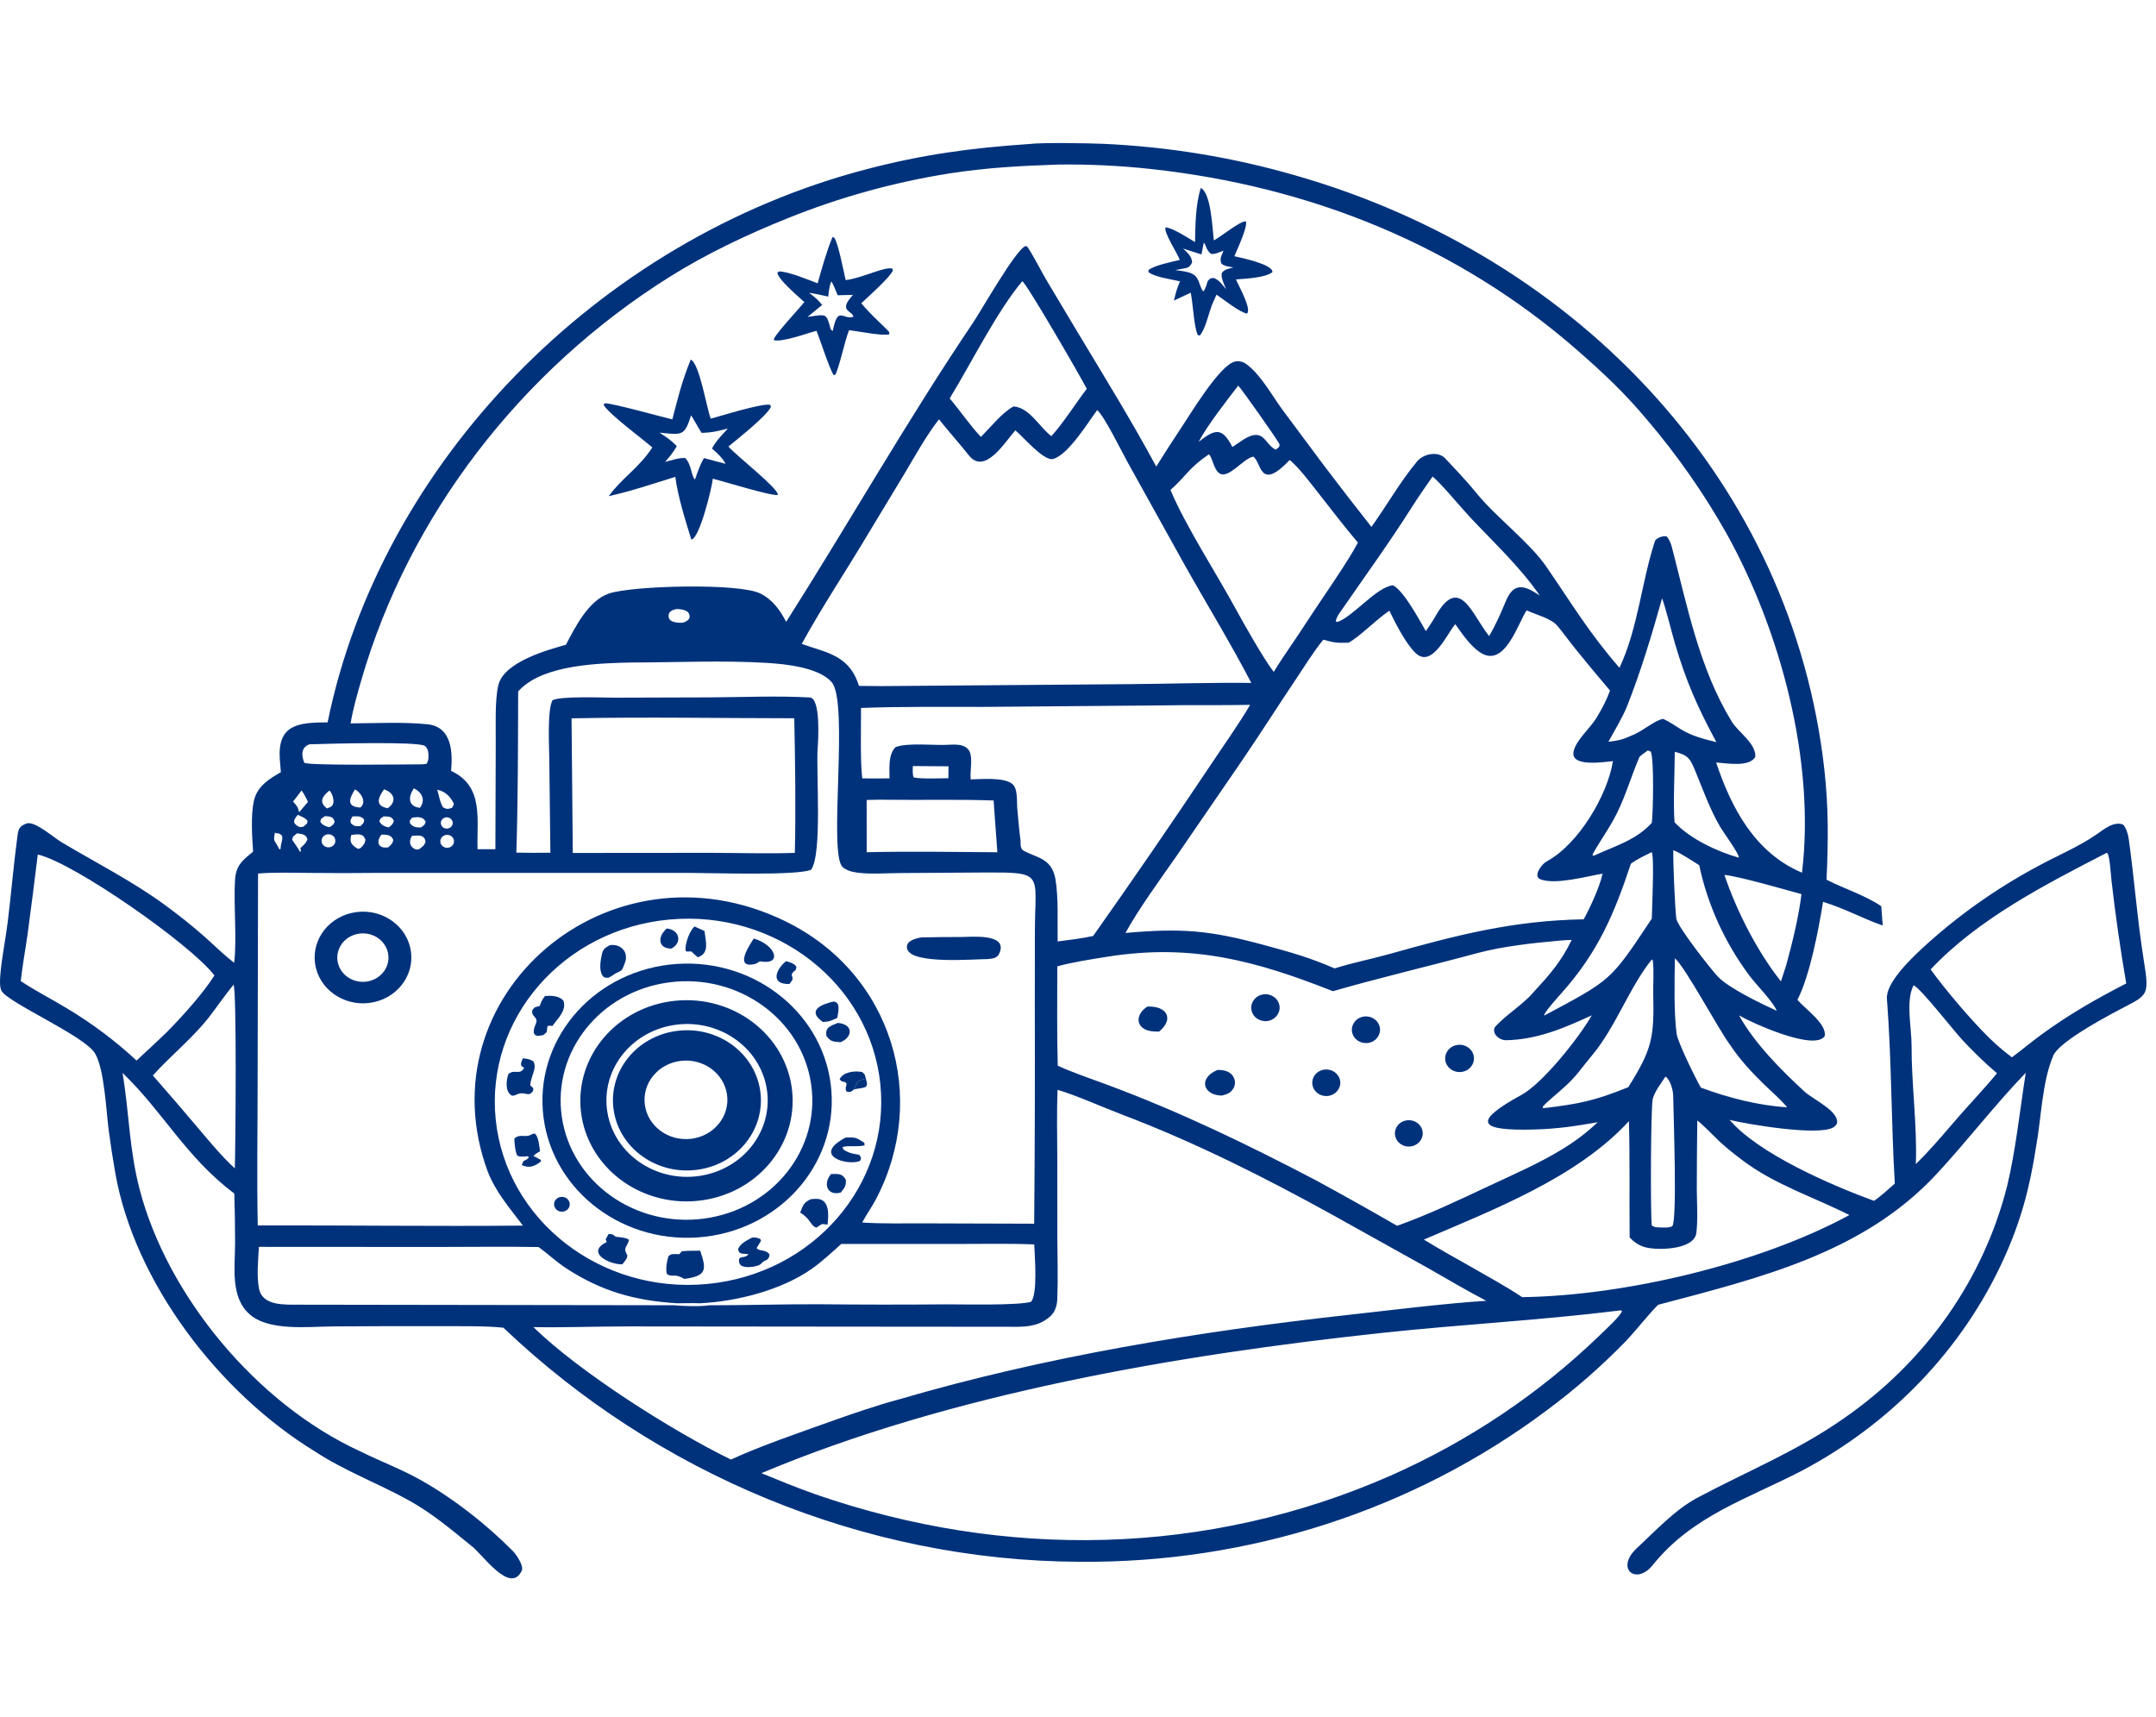 <?xml version="1.0" encoding="UTF-8"?> <svg xmlns="http://www.w3.org/2000/svg" width="211" height="168" viewBox="0 0 211 168" fill="none"><path d="M32.062 70.696C37.241 45.302 58.498 23.443 84.765 16.571C90.302 15.122 94.989 14.483 100.704 14.095C102.059 13.934 106.525 14.014 107.962 14.075C114.325 14.36 120.627 15.394 126.721 17.152C154.778 25.173 175.429 47.469 178.542 75.302C178.961 79.046 178.931 82.343 178.756 86.091C180.424 86.963 182.541 87.61 184.111 88.692C184.155 89.322 184.203 89.951 184.256 90.581C182.251 89.88 180.701 88.978 178.417 88.258C177.974 90.958 177.163 95.369 175.91 97.858C176.711 98.78 178.819 100.24 178.575 101.407C177.563 102.905 171.37 100.069 170.196 99.376C171.686 102.067 174.278 104.702 176.59 106.821C177.483 107.64 180.03 108.751 179.777 109.965C179.669 110.13 179.574 110.248 179.398 110.348C177.912 111.196 170.969 110.025 169.269 109.601C172.088 112.902 179.171 115.981 183.397 117.523C184.036 117.108 184.849 116.352 185.437 115.837C185.083 109.816 185.13 103.763 184.666 97.744C184.548 96.225 186.959 93.892 188.028 92.896C191.408 89.763 195.201 87.056 199.312 84.844C201.265 83.77 203.361 82.915 205.186 81.66C205.887 81.178 206.862 80.341 207.773 80.701C208.079 80.985 208.279 81.689 208.33 82.094C208.875 85.964 209.185 90.15 209.806 93.995C210.425 97.814 210.174 97.306 206.703 99.199C205.411 99.903 201.479 102.061 200.948 103.309C199.843 105.9 199.778 109.407 199.272 112.175C198.645 116.254 197.792 119.476 196.071 123.27C192.069 132.019 185.142 139.279 176.358 143.93C171.025 146.704 165.647 148.318 161.74 153.18C160.119 155.196 158.036 153.514 160.204 151.505C161.986 149.854 163.923 147.753 166.113 146.585C171.007 143.974 175.893 142.017 180.444 138.817C188.464 133.271 194.134 125.197 196.436 116.045C197.252 112.71 197.704 108.48 198.254 104.991C195.172 108.19 192.521 111.677 189.515 114.914C182.336 122.643 172.253 125.058 162.28 127.697C161.512 128.426 160.035 130.292 159.132 131.238C156.732 133.713 154.122 135.996 151.328 138.065C138.336 147.776 122.235 152.991 105.689 152.849C84.448 152.773 64.166 144.146 49.267 129.941C47.465 129.75 44.973 129.8 43.121 129.793C39.631 129.781 36.141 129.789 32.651 129.815C30.154 129.829 26.34 130.303 24.438 128.636C22.521 126.954 23.001 124.013 23.006 121.699C23.007 120.071 22.982 118.442 22.931 116.814C18.17 113.224 15.97 108.819 11.991 105.003C12.653 108.954 12.633 112.45 13.668 116.409C16.38 126.783 25.078 137.388 35.287 142.057C37.269 143.037 39.345 143.81 41.268 144.903C44.499 146.74 47.592 149.185 50.178 151.782C50.542 152.148 51.279 153.252 51.066 153.71C49.929 156.145 47.164 152.014 46.084 151.253C44.124 149.654 42.229 148.067 40.03 146.847C36.992 145.163 33.773 143.98 30.87 142.083C21.367 136.277 13.175 125.474 11.285 114.822C11.039 113.416 10.822 112.006 10.634 110.592C10.392 108.697 10.217 104.694 9.315 103.118C8.319 101.378 0.748 98.136 0.141 96.959C-0.05 96.59 -0.002 95.839 0.031 95.43C0.169 93.712 0.54 91.977 0.753 90.26C1.096 87.494 1.321 84.711 1.692 81.949C1.728 81.682 1.755 81.334 1.891 81.098C2.043 80.834 2.428 80.609 2.731 80.569C3.555 80.463 5.293 81.991 6.018 82.423C9.405 84.442 12.948 86.234 16.128 88.56C17.484 89.552 18.82 90.609 20.07 91.719C20.976 92.523 21.835 93.386 22.797 94.131L22.918 94.225C23.2 91.827 22.851 88.636 22.997 86.168C23.083 84.71 23.672 84.246 24.769 83.352C24.67 81.93 24.534 79.777 24.845 78.391C25.163 76.972 26.276 76.263 27.488 75.573C27.447 75.145 27.412 74.717 27.381 74.288C27.163 70.901 29.183 70.709 32.062 70.696ZM66.258 127.55C62.146 127.293 58.902 126.393 55.434 124.141C54.458 123.507 53.654 122.733 52.712 122.046C49.425 121.987 46.063 122.04 42.769 122.038L25.338 122.028C25.272 123.264 25.099 124.933 25.357 126.149C25.715 127.827 27.861 127.682 29.331 127.688L65.976 127.743C66.794 127.832 68.595 127.884 69.399 127.746C72.996 127.749 76.546 127.633 80.136 127.645C84.309 127.688 88.483 127.691 92.657 127.654C94.239 127.653 99.614 127.778 100.897 127.409C101.572 126.68 101.265 122.967 101.217 121.791C99.112 121.693 96.537 121.743 94.396 121.742L82.333 121.742C81.447 122.545 80.426 123.485 79.457 124.169C76.524 126.243 72.137 127.378 68.506 127.549C67.813 127.521 66.965 127.546 66.258 127.55ZM103.626 16.103C99.831 16.235 96.697 16.394 92.926 16.971C87.49 17.834 82.18 19.304 77.109 21.35C73.116 22.95 69.119 24.844 65.517 27.107C50.903 36.287 40.022 50.51 35.371 66.528C34.985 67.857 34.534 69.432 34.311 70.797C36.726 70.783 39.462 70.641 41.831 70.883C44.28 71.132 44.304 73.744 44.145 75.445C47.403 76.957 46.634 80.244 46.738 83.112L48.482 83.111L48.516 72.751C48.528 71.187 48.416 68.5 48.773 67.045C49.326 64.791 53.511 63.627 55.384 63.103C56.283 61.397 57.581 58.754 59.619 58.079C61.935 57.312 72.313 57.043 74.405 58.082C75.616 58.683 76.355 59.727 76.939 60.859C83.108 51.15 88.793 41.115 95.239 31.568C96.013 30.421 99.391 24.463 100.343 24.088L100.521 24.116C101.265 25.234 101.845 26.466 102.533 27.616C103.521 29.267 104.505 30.926 105.497 32.574C108.092 36.889 110.774 41.239 113.158 45.662C113.906 44.461 114.671 43.269 115.454 42.087C116.39 40.714 119.387 35.649 120.892 35.378C121.303 35.305 121.657 35.402 121.985 35.643C123.387 36.668 124.473 38.69 125.481 40.064L129.489 45.448C131.042 47.503 132.618 49.543 134.217 51.566C135.743 49.44 137.014 47.165 138.683 45.159C139.264 44.461 140.592 44.119 141.355 44.78C142.388 45.864 143.59 47.139 144.526 48.293C146.402 50.606 149.709 53.088 151.339 55.465C153.809 59.066 155.57 62.006 158.492 65.356C160.316 61.478 160.64 56.992 161.96 52.964C162.057 52.67 162.741 52.405 163.097 52.496C163.36 52.764 163.525 53.177 163.617 53.532C165.12 59.301 166.298 65.415 169.477 70.615C170.129 71.681 171.832 72.719 171.79 74.055C171.239 75.1 169.043 74.704 167.952 74.624C169.423 79.022 171.718 83.454 176.355 85.408C177.663 74.559 174.297 61.801 168.972 52.22C166.759 48.29 164.16 44.567 161.209 41.1C159.009 38.473 156.965 36.549 154.348 34.262C142.703 24.087 128.327 18.243 112.641 16.541C109.649 16.216 106.638 16.07 103.626 16.103ZM100.048 27.523C97.597 30.42 94.959 35.705 92.942 38.991C93.94 40.163 95.001 41.724 95.998 42.757C96.981 41.779 98.034 40.417 99.184 39.78C100.744 39.866 101.726 41.812 102.896 42.684C104.048 41.424 105.29 39.448 106.361 38.052C105.8 36.95 100.455 27.71 100.048 27.523ZM121.181 37.737C120.04 39.231 118.174 41.6 117.305 43.244C118.903 41.987 119.597 41.773 120.607 43.747L121.78 42.962C123.738 41.816 123.731 43.467 124.853 44.01C125.206 43.706 125.203 43.81 125.224 43.48C125.019 43.025 121.491 38.046 121.181 37.737ZM107.377 40.137C106.481 41.337 104.564 44.496 103.07 44.917C102.172 45.171 100.161 42.772 99.368 42.116C98.317 43.313 96.371 46.51 94.83 44.576C93.881 43.384 92.847 42.234 91.894 41.039C90.629 42.666 89.607 44.533 88.554 46.299L84.926 52.307C82.853 55.789 80.397 59.479 78.464 63.017C80.499 63.764 82.64 64.005 83.729 66.263C83.864 66.543 83.975 66.832 84.062 67.128L86.257 67.148L110.641 66.955C114.541 66.922 118.574 66.79 122.459 66.835C120.434 62.922 117.858 58.736 115.7 54.861L110.338 45.208C109.753 44.155 108.086 40.729 107.377 40.137ZM118.3 44.468C116.333 45.8 116.041 46.643 114.547 47.952C116.077 51.561 119.008 56.049 120.936 59.593C121.747 61.085 123.733 64.584 124.657 65.759C125.712 64.031 126.796 62.574 127.847 60.927C129.137 58.931 131.938 54.959 132.894 53.103C131.569 51.545 130.37 49.963 129.111 48.364C128.301 47.337 127.205 45.849 126.222 45.016C123.23 48.167 123.485 45.24 122.653 44.692C121.679 44.857 120.246 46.903 119.351 46.33C118.761 45.952 118.635 44.661 118.3 44.468ZM140.202 46.638C139.53 47.611 138.818 48.613 138.189 49.61C135.938 53.171 133.453 56.575 131.062 60.05C130.91 60.27 130.773 60.542 130.726 60.802L130.862 60.879C132.351 60.427 134.718 57.431 136.322 57.282C137.379 57.798 138.892 60.654 139.544 61.766C139.847 61.32 140.15 60.889 140.418 60.423C142.829 56.053 144.051 60.168 145.734 62.248C146.391 61.148 146.883 59.998 147.374 58.824C148.01 57.307 148.851 57.121 150.229 57.992C150.384 58.088 150.539 58.185 150.693 58.282C148.711 55.425 146.254 53.16 143.864 50.615C142.911 49.6 141.158 47.437 140.202 46.638ZM162.661 58.552C161.698 62.021 160.539 65.844 159.202 69.197C158.846 70.088 157.897 71.73 157.409 72.597C158.625 72.448 158.872 72.345 159.969 71.861C160.824 71.482 162.049 70.444 162.778 70.356C163.439 70.665 163.924 71.02 164.538 71.395C165.598 72.04 166.771 72.337 167.976 72.634C166.116 69.168 165.043 66.768 163.928 62.995C163.603 61.896 163.024 59.522 162.661 58.552ZM66.213 59.603C65.83 59.706 65.745 59.701 65.483 59.992C65.214 60.893 66.128 60.959 66.812 60.949C67.16 60.814 67.247 60.807 67.47 60.515C67.619 59.747 66.838 59.622 66.213 59.603ZM149.404 59.737C148.534 61.03 147.251 65.49 144.812 63.823C143.868 63.178 143.072 61.996 142.425 61.09L142.339 61.194C141.561 62.163 140.11 65.398 138.555 63.926C137.572 62.996 136.579 61.014 135.97 59.77C134.641 60.666 133.065 62.318 131.982 62.898C130.886 62.93 130.607 62.917 129.509 62.606C128.586 63.714 127.593 65.329 126.771 66.556C125.022 69.168 123.347 71.801 121.576 74.403L115.091 83.851C113.517 86.109 111.433 88.953 110.145 91.307C115.645 90.82 118.379 91.038 123.738 92.496C126.338 93.203 128.144 93.704 130.618 94.777C132.355 94.222 134.162 93.877 135.913 93.385C142.574 91.515 148.05 90.092 154.993 89.972C155.627 88.807 156.561 86.795 156.839 85.504C155.243 85.772 152.196 86.626 150.745 86.05C150.009 85.757 150.858 84.578 151.372 84.301C154.509 82.613 157.338 77.771 157.853 74.49C157.007 74.568 153.708 75.112 153.995 73.577C154.205 72.451 155.687 71.221 156.267 70.209C156.827 69.279 157.204 68.57 157.567 67.583C156.432 66.254 155.316 64.91 154.219 63.552C153.617 62.806 153.046 62.013 152.442 61.277C151.818 60.515 150.34 60.166 149.404 59.737ZM61.906 64.837C58.672 64.9 53.361 65.038 50.934 67.436C50.858 67.511 50.783 67.588 50.71 67.665C50.696 72.687 50.697 78.443 50.533 83.445C51.644 83.469 52.754 83.472 53.864 83.455L53.757 74.254C53.746 73.123 53.548 69.439 54.073 68.535C54.847 68.105 58.99 68.279 60.165 68.28L69.473 68.251C72.695 68.237 76.064 68.079 79.251 68.26C80.324 68.321 80.084 72.422 80.026 73.118C79.842 75.363 80.505 83.62 79.373 85.125C77.919 85.718 69.743 85.433 67.5 85.43L36.984 85.428C34.765 85.456 32.546 85.457 30.327 85.431C28.76 85.418 26.783 85.359 25.254 85.493L25.213 105.87C25.214 110.565 25.129 115.231 25.225 119.933C33.838 119.907 42.59 120.031 51.175 119.947C49.873 118.22 48.528 116.683 47.737 114.673C41.401 97.516 59.539 81.776 76.798 90.133C87.385 95.259 90.921 107.503 85.724 117.37C85.316 118.145 84.774 118.894 84.381 119.646C86.266 119.775 88.618 119.724 90.547 119.729L101.211 119.762C101.274 112.65 101.294 105.538 101.272 98.425L101.28 91.172C101.293 85.377 102.312 85.362 96.078 85.392L88.031 85.445C86.705 85.455 85.261 85.572 83.946 85.41C83.442 85.347 82.818 85.2 82.45 84.841C81.044 83.465 83.11 68.719 81.386 66.754C80.134 65.328 76.923 64.992 75.098 64.88C70.736 64.614 66.279 64.83 61.906 64.837ZM113.551 69.039L96.263 69.183C92.277 69.191 88.244 69.134 84.266 69.287C84.271 71.103 84.18 74.527 84.385 76.18C85.263 76.182 86.183 76.199 87.056 76.178C87.058 75.165 86.91 73.861 87.637 73.124C88.844 72.646 91.547 72.988 92.931 72.885C95.762 72.675 94.896 74.524 94.992 76.277C96.049 76.262 98.21 76.048 99.053 76.709C99.672 77.193 99.473 78.562 99.57 79.257C99.67 80.24 99.732 81.269 99.879 82.263C99.885 82.649 99.835 82.9 100.082 83.194C101.306 83.957 102.929 83.879 103.297 86.064C103.6 87.863 103.48 90.288 103.506 92.14C104.671 91.987 105.835 91.855 106.98 91.604C110.84 86.142 114.626 80.634 118.337 75.08C119.444 73.409 121.393 70.645 122.344 68.984C119.403 69.04 116.472 68.98 113.551 69.039ZM55.936 70.304L56.056 83.477L69.461 83.466C72.131 83.47 75.151 83.558 77.787 83.472C77.89 79.472 77.821 74.334 77.732 70.295C70.629 70.292 62.993 70.154 55.936 70.304ZM30.279 72.844C29.436 73.155 29.496 73.96 29.781 74.649C30.244 74.952 39.929 74.801 41.327 74.803L41.723 74.768C41.968 74.472 41.958 74.005 41.91 73.633C41.879 73.392 41.783 73.139 41.562 72.994C40.87 72.54 31.744 72.797 30.279 72.844ZM161.271 73.441C161.143 73.532 160.484 73.993 160.441 74.094C159.558 76.161 158.982 78.321 157.869 80.303C157.236 81.43 156.474 82.489 155.865 83.615C155.862 83.645 155.858 83.675 155.855 83.705C156.074 83.768 155.956 83.76 156.224 83.636C158.237 82.736 160.151 82.176 161.656 80.533C161.782 79.603 161.897 74.268 161.553 73.56L161.271 73.441ZM163.905 73.576C163.896 75.548 163.74 78.674 163.882 80.472C165.361 82.071 168.064 83.353 170.179 83.94C170.205 83.547 168.657 81.455 168.366 80.956C167.345 79.207 166.706 77.389 165.944 75.537C165.447 74.327 165.277 73.913 163.905 73.576ZM89.333 74.973C89.331 75.302 89.284 75.812 89.425 76.089C90.156 76.244 91.984 76.175 92.815 76.16L92.828 74.997L89.333 74.973ZM40.505 77.149C39.964 77.933 39.868 78.915 41.098 79.061C41.661 78.294 41.33 77.568 40.505 77.149ZM34.743 77.255C34.237 78.057 33.807 78.975 35.275 79.031C35.916 78.475 35.316 77.565 34.743 77.255ZM37.587 77.249C37.066 77.985 36.605 78.851 37.944 79.101C38.857 78.449 38.607 77.602 37.587 77.249ZM42.793 77.285C42.956 77.835 43.062 78.553 43.359 79.011C43.716 79.209 43.835 79.198 44.25 79.055C44.331 78.881 44.461 78.74 44.382 78.585C44.042 77.916 43.55 77.452 42.793 77.285ZM29.507 77.363C29.24 77.721 28.965 78.105 28.679 78.446C29.063 78.885 29.143 78.943 29.28 79.49C29.563 79.148 29.851 78.81 30.145 78.475C29.987 78.171 29.721 77.603 29.507 77.363ZM32.238 77.368C31.555 77.921 31.169 78.5 32.002 79.122C32.283 78.996 32.486 78.982 32.596 78.684C32.729 78.325 32.519 77.612 32.238 77.368ZM84.816 78.295L84.821 83.406C89.029 83.304 93.387 83.38 97.608 83.41L97.239 78.342C93.78 78.217 90.274 78.318 86.811 78.27C86.172 78.262 85.453 78.266 84.816 78.295ZM29.142 79.743C28.723 80.268 28.553 80.536 29.289 80.941C29.555 80.944 29.465 80.959 29.721 80.885C30.039 80.587 30.066 80.663 30.1 80.339C29.9 80.049 29.487 79.906 29.142 79.743ZM31.799 79.876C31.396 80.176 31.425 80.056 31.349 80.425C31.523 80.736 31.881 80.879 32.23 80.965C32.51 80.782 32.643 80.736 32.748 80.433C32.637 79.925 32.323 79.898 31.799 79.876ZM34.504 79.899C34.287 80.297 34.278 80.171 34.328 80.548C34.645 80.871 34.821 80.886 35.289 80.843C35.608 80.488 35.591 80.612 35.644 80.217C35.324 79.829 34.999 79.893 34.504 79.899ZM37.54 79.898C37.192 80.168 37.22 80.061 37.133 80.398C37.363 80.774 37.588 80.879 38.049 80.978C38.34 80.735 38.445 80.69 38.542 80.333C38.335 79.867 38.035 79.926 37.54 79.898ZM40.34 80.019C40.069 80.364 40.113 80.185 40.117 80.55C40.366 80.944 40.761 80.998 41.211 80.981C41.574 80.688 41.517 80.813 41.664 80.43C41.409 79.894 40.873 79.952 40.34 80.019ZM43.462 80.048C43.274 80.138 43.151 80.316 43.141 80.515C43.13 80.713 43.233 80.902 43.411 81.009C43.588 81.116 43.813 81.124 43.998 81.03C44.28 80.887 44.388 80.557 44.241 80.288C44.094 80.019 43.747 79.912 43.462 80.048ZM26.908 81.496C26.704 82.465 26.899 82.175 27.342 83.127C27.462 83.075 27.434 83.115 27.467 83.048C27.448 82.563 27.738 82.133 27.587 81.766C27.187 81.445 27.365 81.658 26.908 81.496ZM29.07 81.556C28.688 81.893 28.665 81.802 28.591 82.19C28.857 82.585 29.111 82.913 29.341 83.331L29.459 83.345L29.435 83.198L29.398 83.004L29.501 82.906C29.825 82.594 29.915 82.544 30.088 82.157C29.988 81.657 29.557 81.621 29.07 81.556ZM31.737 81.778C31.541 81.919 31.442 82.148 31.476 82.379C31.511 82.609 31.674 82.804 31.903 82.887C32.133 82.971 32.391 82.93 32.58 82.781C32.862 82.558 32.904 82.162 32.675 81.889C32.446 81.617 32.03 81.567 31.737 81.778ZM34.384 81.71C34.169 82.397 34.395 82.706 35.031 83.077C35.27 83.016 35.172 83.063 35.333 82.959C35.623 82.632 35.703 82.59 35.763 82.188C35.533 81.517 35.016 81.647 34.384 81.71ZM37.334 81.68C36.767 82.391 37.013 83.097 38.003 82.925C38.288 82.65 38.433 82.57 38.489 82.191C38.272 81.685 37.863 81.688 37.334 81.68ZM43.63 81.716C43.393 81.76 43.2 81.923 43.124 82.14C43.048 82.358 43.101 82.597 43.264 82.767C43.426 82.937 43.672 83.011 43.908 82.96C44.267 82.884 44.493 82.549 44.417 82.208C44.341 81.868 43.991 81.649 43.63 81.716ZM40.322 81.802C39.745 82.684 40.59 83.326 41.046 83.094C41.366 82.834 41.527 82.757 41.644 82.375C41.547 81.654 40.937 81.764 40.322 81.802ZM163.762 83.207C163.724 84.236 163.922 88.901 164.055 89.898C164.16 90.684 167.393 94.801 168.112 95.57C169.164 96.695 172.332 98.216 173.887 98.927C173.477 97.971 171.926 96.434 171.212 95.488C168.796 92.249 167.122 88.566 166.297 84.677C165.696 84.3 164.373 83.425 163.762 83.207ZM161.648 83.398C160.978 83.731 160.184 84.091 159.607 84.536C157.968 89.473 156.392 93.2 152.788 97.228C152.529 97.517 151.027 99.18 151.13 99.396C157.742 95.848 157.566 96.067 161.655 89.905C161.669 89.069 161.918 83.86 161.648 83.398ZM206.144 83.481C200.159 86.567 193.551 89.957 188.945 94.879C190.298 96.745 192.357 99.172 193.965 100.854C194.979 101.915 195.717 102.58 196.895 103.478C197.875 102.763 198.763 101.999 199.756 101.275C202.461 99.3 205.094 97.787 208.088 96.248C207.512 92.913 207.031 89.564 206.647 86.205C206.587 85.675 206.482 83.815 206.245 83.499L206.144 83.481ZM3.698 83.631C3.383 86.221 3.052 88.809 2.705 91.396C2.491 92.906 2.194 94.519 2.032 96.02C3.507 96.993 5.069 97.789 6.585 98.705C9.027 100.171 11.299 101.877 13.363 103.794C14.354 102.87 15.397 101.916 16.363 100.973C17.825 99.494 19.882 97.22 20.985 95.466C18.739 92.486 7.255 84.437 3.698 83.631ZM168.759 85.625C169.965 89.164 171.94 93.073 174.293 96.046L174.803 94.485C175.402 92.296 176.031 89.762 176.304 87.508C174.64 87.052 170.27 85.781 168.759 85.625ZM65.541 89.992C55.13 90.932 47.501 99.703 48.514 109.567C49.528 119.432 58.798 126.643 69.205 125.663C79.582 124.685 87.165 115.931 86.154 106.095C85.144 96.259 75.922 89.055 65.541 89.992ZM152.735 92.048C150.148 92.281 147.084 92.601 144.576 93.28C139.895 94.548 135.095 95.667 130.447 97.007C122.88 94.016 116.61 92.31 108.295 93.644C106.732 93.895 104.997 94.16 103.473 94.575C103.478 97.746 103.426 101.139 103.519 104.302C105.077 105.011 106.883 105.61 108.505 106.216C115.61 108.871 122.145 112.035 128.821 115.535C131.479 116.98 134.117 118.458 136.734 119.968C139.869 118.844 142.781 117.448 145.777 116.041C148.263 114.874 150.659 113.85 152.997 112.409C154.212 111.664 155.34 110.8 156.364 109.831C154.097 110.224 152.426 110.479 150.191 110.542C144.714 110.696 144.011 109.834 148.916 107.146C150.989 106.01 154.549 101.539 155.783 99.366C153.116 100.605 150.426 101.751 147.377 101.806C146.821 101.816 145.992 101.252 146.282 100.549C147.282 99.379 149.036 98.339 150.065 97.123C151.765 95.268 152.755 94.147 153.816 91.988C153.552 92.002 152.971 92.016 152.735 92.048ZM163.913 93.783C163.886 95.846 163.805 99.173 164.087 101.177C164.208 102.035 165.957 105.582 166.458 106.444C169.122 107.428 172.039 108.192 174.903 108.37C174.27 107.592 173.339 106.811 172.608 106.094C171.381 104.891 170.24 103.663 169.303 102.239C168.158 100.707 164.955 94.679 163.913 93.783ZM161.666 93.897C159.469 96.594 158.113 100.56 155.789 103.309C154.904 104.356 154.154 105.497 153.071 106.412C152.501 106.964 151.42 107.775 150.963 108.34L151.044 108.457C154.552 108.036 156.016 107.748 159.356 106.4C161.661 102.713 161.897 101.606 161.797 97.318C161.774 96.329 161.885 94.971 161.751 93.995L161.666 93.897ZM22.855 96.372C22.112 97.286 21.409 98.276 20.705 99.223C19.053 101.445 16.794 103.215 14.959 105.255C16.481 106.988 17.984 108.735 19.468 110.498C20.554 111.775 21.737 113.216 22.981 114.345C23.046 112.426 23.183 96.944 22.855 96.372ZM187.276 96.432C186.481 97.914 187.085 100.611 187.078 102.316C187.063 106.104 187.641 110.169 187.496 113.928C188.703 112.749 189.838 111.435 190.931 110.159C192.377 108.451 194.065 106.703 195.438 105.039C194.229 104.004 193.086 102.902 192.014 101.738C191.16 100.824 187.99 96.738 187.276 96.432ZM162.995 105.362C162.566 106.019 161.958 106.788 161.75 107.542C161.548 108.273 161.513 119.002 161.658 119.944C161.95 120.136 162.126 120.111 162.481 120.131C162.893 120.134 163.323 120.187 163.668 119.999C164.159 119.327 163.768 108.947 163.751 107.255C163.745 106.745 163.497 105.706 162.995 105.362ZM103.503 106.658C103.409 108.807 103.465 111.044 103.473 113.2L103.477 121.07C103.491 123.092 103.552 125.134 103.472 127.153C103.449 127.754 103.265 128.392 102.795 128.819C101.472 130.017 99.907 129.843 98.224 129.846C97.078 129.848 95.906 129.846 94.747 129.845L83.245 129.836L61.412 129.814C58.449 129.815 55.108 129.935 52.201 129.884C56.72 134.288 65.703 139.989 71.533 142.846C74.372 141.529 78.238 140.215 81.219 139.144C83.23 138.422 85.963 137.489 88.011 136.947C102.261 132.771 117.197 130.317 131.988 128.683C136.145 128.224 141.339 127.566 145.461 127.307C143.504 126.297 141.662 125.184 139.75 124.103L130.484 118.939C123.863 115.274 116.958 111.794 109.837 109.092C107.983 108.389 105.338 107.201 103.503 106.658ZM166.108 109.664C166.079 111.897 166.062 114.131 166.059 116.364C166.069 117.737 166.177 119.315 166.019 120.653C165.855 122.043 163.398 122.264 162.247 122.219C161.093 122.179 160.366 121.998 159.573 121.194L159.488 121.105C159.45 117.363 159.52 113.441 159.417 109.724C154.381 115.216 146.275 118.346 139.347 121.317C140.864 122.248 142.474 123.138 144.027 124.02C145.586 124.918 147.506 125.964 148.968 126.95C159.055 126.811 172.209 123.681 180.994 118.916C177.511 117.158 173.736 115.964 170.57 113.585C169.574 112.837 168.633 112.096 167.769 111.208C167.449 110.898 166.441 109.877 166.108 109.664ZM158.359 128.275C150.533 129.235 143.073 129.611 135.331 130.441C115.262 132.593 93.063 136.372 74.516 144.177C76.3 144.909 77.985 145.603 79.81 146.247C98.352 152.669 118.128 152.313 136.088 144.421C143.743 141.033 150.691 136.367 156.6 130.645C157.059 130.193 158.607 128.795 158.743 128.297C158.498 128.212 158.623 128.233 158.359 128.275Z" fill="#00327C"></path><path d="M116.951 23.693C116.996 21.958 116.996 20.052 117.52 18.392C118.542 18.937 118.646 22.366 118.794 23.527C119.494 23.168 121.428 21.568 121.936 21.67C122.114 22.216 121.088 24.392 120.802 25.077C121.487 25.226 124.609 25.885 124.526 26.633C123.858 27.192 121.873 27.273 120.96 27.347C121.222 27.981 122.517 30.247 122.039 30.684C121.36 30.599 119.736 29.295 119.053 28.834L118.587 29.895C118.301 30.675 117.935 32.31 117.409 32.836L117.236 32.803C116.858 32.118 116.756 29.776 116.559 28.788L116.53 28.644L114.888 29.415C115.067 28.694 115.174 28.216 115.487 27.535C114.649 27.334 112.969 27.117 112.392 26.621L112.403 26.432C112.958 25.967 114.674 25.63 115.463 25.437C115.216 24.762 113.839 22.686 114.071 22.256C114.725 22.27 116.317 23.317 116.951 23.693ZM117.813 23.746L117.582 24.9C116.986 24.711 116.374 24.524 115.782 24.327C116.243 24.771 116.627 25.052 116.667 25.691C116.407 26.196 116.252 26.206 115.703 26.305C115.475 26.348 115.248 26.389 115.02 26.43C115.729 26.55 116.635 26.574 117.066 27.096C117.403 27.504 117.527 28.427 117.795 28.513C118.024 28.124 118.063 27.935 118.197 27.5C118.555 27.18 118.354 27.255 118.789 27.206C119.318 27.396 119.639 27.884 119.996 28.314C119.798 27.803 119.455 27.179 119.582 26.697C119.85 26.354 120.266 26.295 120.71 26.172C120.27 26.092 119.897 26.073 119.551 25.821C119.34 25.316 119.522 25.091 119.738 24.531C119.338 24.685 118.928 24.9 118.516 24.846C118 24.428 118.056 23.992 117.813 23.746Z" fill="#00327C"></path><path d="M80.02 27.727C80.447 26.224 80.879 24.635 81.478 23.192L81.64 23.265C82.01 23.679 82.567 26.588 82.761 27.412C84.249 27.268 86.639 26.032 87.34 26.296L87.378 26.492C87.035 27.208 85.002 29.009 84.293 29.677C85.118 30.688 85.913 31.368 86.827 32.285C87.072 32.531 87.045 32.507 87.019 32.717C86.377 32.906 83.981 32.411 83.094 32.313C82.683 33.318 82.12 36.044 81.741 36.681L81.575 36.707C81.113 35.902 80.318 33.416 79.912 32.374C78.99 32.61 76.48 33.543 75.721 33.278C75.661 32.904 78.273 30.145 78.718 29.561C78.136 29.027 76.105 27.315 76.079 26.674L76.255 26.565C77.207 26.586 79.06 27.369 80.02 27.727ZM81.352 27.542C81.146 28.07 81.125 28.473 81.055 29.029C80.399 28.88 79.849 28.752 79.181 28.657C79.802 29.131 79.972 29.254 80.463 29.844L79.037 31.011C80.931 30.767 80.853 30.586 81.306 32.249L81.502 32.389C81.994 29.856 82.479 31.34 83.512 31.002C83.493 30.452 82.125 30.483 83.222 29.163L83.473 28.859L81.983 28.896C81.857 28.612 81.517 27.705 81.352 27.542Z" fill="#00327C"></path><path d="M65.799 41.046C66.388 38.783 66.726 37.347 67.6 35.193C68.467 35.593 69.105 39.745 69.557 40.974C70.593 40.703 74.745 39.389 75.392 39.634L75.444 39.832C74.995 40.752 72.178 42.964 71.289 43.7C72.099 44.646 76.11 47.725 76.134 48.428C75.639 48.612 70.733 47.086 69.76 46.846C69.689 47.679 68.464 52.726 67.657 52.804C67.051 50.849 66.363 48.676 66.09 46.67C64.165 47.269 61.506 48.147 59.575 48.556C60.895 46.749 62.51 45.815 63.843 43.794C62.983 43.028 59.412 40.399 59.072 39.597L59.186 39.468C59.938 39.453 64.611 40.764 65.799 41.046ZM67.635 40.647C66.982 42.714 66.755 42.551 64.551 42.346C65.215 42.79 65.702 43.083 66.234 43.675C65.814 44.358 65.621 44.598 65.088 45.212C65.564 45.087 66.695 44.719 67.086 44.85C67.668 45.458 67.667 46.615 68.004 46.928C68.112 46.694 68.135 46.654 68.191 46.407C68.4 45.873 68.593 45.322 68.893 44.83C69.596 45.018 70.308 45.216 71.012 45.394C70.673 44.775 70.221 44.368 69.68 43.899C70.053 43.166 70.667 42.574 71.227 41.942C70.271 42.193 69.666 42.34 68.659 42.363C68.426 42.015 67.737 40.771 67.635 40.647Z" fill="#00327C"></path><path d="M36.615 98.073C34.069 98.644 31.517 97.149 30.918 94.736C30.319 92.323 31.899 89.906 34.446 89.341C36.989 88.776 39.534 90.271 40.132 92.68C40.731 95.09 39.157 97.503 36.615 98.073ZM34.927 91.413C33.608 91.715 32.782 92.958 33.066 94.216C33.35 95.474 34.64 96.288 35.974 96.052C36.869 95.894 37.603 95.288 37.891 94.47C38.178 93.651 37.975 92.749 37.359 92.114C36.743 91.479 35.812 91.21 34.927 91.413Z" fill="#00327C"></path><path d="M68.303 93.686C68.077 93.526 67.853 93.3 67.647 93.111L67.189 93.13L67.082 92.98C67.053 92.334 67.471 91.126 67.965 90.671L68.954 91.124C69.05 92.137 69.473 93.277 68.303 93.686Z" fill="#00327C"></path><path d="M65.695 92.84C65.457 92.826 65.226 92.805 65.014 92.686C64.797 92.565 64.655 92.353 64.632 92.116C64.576 91.608 64.905 91.21 65.243 90.868C66.557 90.997 66.772 92.304 65.695 92.84Z" fill="#00327C"></path><path d="M96.681 93.864C95.318 93.863 89.343 94.39 88.806 92.927C88.524 92.159 89.465 91.857 90.171 91.745C91.444 91.716 92.742 91.701 94.031 91.702C95.053 91.703 98.499 91.334 97.862 93.154C97.647 93.767 97.27 93.801 96.681 93.864Z" fill="#00327C"></path><path d="M74.431 94.089L74.382 94.083C74.309 94.127 73.978 94.326 73.92 94.34C71.664 94.87 73.531 92.243 73.77 91.849C75.95 92.495 76.583 94.478 74.431 94.089Z" fill="#00327C"></path><path d="M60.211 95.282C59.924 95.491 59.858 95.532 59.541 95.694C59.317 95.684 59.125 95.721 58.965 95.477C58.598 94.916 58.776 94.005 58.9 93.408C59.012 92.864 59.234 92.766 59.69 92.494C59.897 92.48 60.092 92.475 60.297 92.521C60.65 92.599 60.951 92.816 61.124 93.118C61.299 93.424 61.296 93.878 61.172 94.192C60.83 95.059 60.979 94.909 60.211 95.282Z" fill="#00327C"></path><path d="M77.254 96.303C75.383 96.345 75.892 94.928 76.918 94.07C77.261 94.144 77.773 94.311 77.944 94.619C77.859 95.194 77.77 94.819 77.476 95.364C77.637 95.93 77.592 95.83 77.254 96.303Z" fill="#00327C"></path><path d="M68.278 121.105C60.475 121.645 53.689 116.086 53.124 108.692C52.559 101.297 58.43 94.87 66.233 94.34C74.028 93.811 80.802 99.367 81.366 106.754C81.93 114.141 76.072 120.564 68.278 121.105ZM65.519 96.139C58.77 97.011 54.05 102.908 54.983 109.302C55.915 115.696 62.147 120.159 68.892 119.263C75.62 118.37 80.314 112.483 79.383 106.106C78.453 99.728 72.25 95.269 65.519 96.139Z" fill="#00327C"></path><path d="M124.265 99.875C123.534 100.096 122.752 99.714 122.519 99.021C122.286 98.328 122.69 97.588 123.421 97.367C124.152 97.146 124.933 97.528 125.167 98.221C125.4 98.914 124.996 99.655 124.265 99.875Z" fill="#00327C"></path><path d="M53.508 101C53.062 101.4 53.285 101.284 52.599 101.383C52.263 101.244 52.389 101.354 52.224 101.022C52.241 100.248 52.784 100.009 52.319 99.52C52.093 99.283 52.048 99.146 52.1 98.842C52.406 98.496 52.293 98.605 52.82 98.454C52.995 97.971 53.027 97.888 53.337 97.475C53.973 97.43 54.662 97.446 55.119 97.901C55.515 98.846 54.584 99.681 54.053 100.419C54.048 100.425 53.791 100.318 53.574 100.443L53.508 101Z" fill="#00327C"></path><path d="M68.272 117.525C62.569 118.094 57.458 114.176 56.853 108.771C56.249 103.367 60.38 98.52 66.082 97.944C71.79 97.367 76.91 101.286 77.516 106.696C78.121 112.106 73.981 116.955 68.272 117.525ZM65.944 100.32C61.658 100.996 58.755 104.829 59.45 108.894C60.145 112.959 64.177 115.726 68.469 115.085C72.787 114.44 75.729 110.591 75.03 106.501C74.331 102.412 70.257 99.64 65.944 100.32Z" fill="#00327C"></path><path d="M80.539 100.022C78.902 98.891 80.404 98.275 81.584 98.02C81.894 98.087 81.747 98.031 81.998 98.269C82.141 98.732 82.02 99.134 81.94 99.623C81.328 99.89 81.215 99.983 80.539 100.022Z" fill="#00327C"></path><path d="M113.437 100.959C113.184 100.967 112.93 100.954 112.678 100.921C111.228 100.729 110.965 99.394 112.276 98.515C114.192 98.418 114.947 99.716 113.437 100.959Z" fill="#00327C"></path><path d="M134.168 102.003C133.453 102.259 132.656 101.915 132.389 101.237C132.122 100.559 132.488 99.804 133.205 99.554C133.917 99.306 134.708 99.65 134.973 100.324C135.238 100.998 134.878 101.749 134.168 102.003Z" fill="#00327C"></path><path d="M82.249 102.001C81.517 101.932 81.331 101.97 80.886 101.404C80.726 100.528 81.276 100.413 82 100.11C83.596 100.262 83.416 101.548 82.249 102.001Z" fill="#00327C"></path><path d="M68.262 114.481C64.304 115.023 60.632 112.422 60.061 108.671C59.489 104.92 62.234 101.441 66.192 100.899C70.15 100.357 73.821 102.958 74.393 106.709C74.965 110.46 72.22 113.94 68.262 114.481ZM66.989 103.799C64.761 103.873 63.014 105.638 63.079 107.75C63.143 109.861 64.994 111.528 67.223 111.481C69.472 111.433 71.25 109.659 71.185 107.528C71.12 105.397 69.237 103.724 66.989 103.799Z" fill="#00327C"></path><path d="M143.044 104.908C142.539 104.977 142.034 104.782 141.724 104.399C141.413 104.015 141.346 103.503 141.547 103.058C141.748 102.614 142.187 102.308 142.694 102.257C143.459 102.18 144.147 102.697 144.242 103.42C144.338 104.143 143.805 104.805 143.044 104.908Z" fill="#00327C"></path><path d="M50.514 107.136C50.37 107.223 50.308 107.207 50.118 107.237C49.414 106.893 49.53 105.718 49.756 105.119C50.372 104.588 50.823 105.28 51.306 104.522L51.013 104.317C50.941 104 51.038 103.936 51.171 103.574C51.632 103.641 51.826 103.63 52.196 103.87C52.597 104.558 51.941 105.266 51.9 106.221L52.19 106.5L52.176 106.761C51.646 107.487 51.468 106.706 50.514 107.136Z" fill="#00327C"></path><path d="M130.059 107.244C129.568 107.334 129.064 107.164 128.744 106.801C128.423 106.437 128.337 105.936 128.519 105.495C128.701 105.053 129.122 104.74 129.617 104.678C130.353 104.586 131.032 105.065 131.151 105.758C131.271 106.452 130.787 107.11 130.059 107.244Z" fill="#00327C"></path><path d="M119.595 107.22C117.782 107.219 117.199 105.542 119.149 104.713C119.836 104.71 120.494 104.85 120.774 105.531C120.905 105.84 120.887 106.189 120.724 106.485C120.464 106.965 120.106 107.083 119.595 107.22Z" fill="#00327C"></path><path d="M84.745 105.576C83.95 105.686 83.87 105.891 83.576 106.627C83.303 106.864 83.152 106.935 82.828 106.815C82.709 106.512 82.772 106.405 82.86 106.111C82.721 105.694 82.513 106.069 82.172 105.633C82.488 104.901 83.654 104.771 84.371 104.916C84.701 105.197 84.599 105.112 84.745 105.576Z" fill="#00327C"></path><path d="M83.577 106.626C83.87 105.89 83.951 105.685 84.745 105.575C84.841 106.036 84.921 106.012 84.757 106.355C84.339 106.548 84.008 106.5 83.577 106.626Z" fill="#00327C"></path><path d="M138.184 112.178C137.702 112.284 137.196 112.134 136.865 111.785C136.533 111.436 136.427 110.944 136.589 110.501C136.75 110.057 137.153 109.731 137.641 109.65C138.368 109.528 139.064 109.978 139.211 110.663C139.358 111.349 138.903 112.02 138.184 112.178Z" fill="#00327C"></path><path d="M51.057 114.019L51.23 113.633C51.491 113.503 51.633 113.475 51.767 113.235L51.615 113.163C51.236 113.193 50.983 113.252 50.636 113.113C50.422 112.757 50.349 111.838 50.332 111.436C50.911 110.886 51.406 111.433 52.097 110.985L52.331 110.934C52.725 111.251 52.766 112.138 52.852 112.668C52.589 112.826 52.416 112.909 52.207 113.132L52.924 113.515L52.942 113.669C52.308 114.165 51.795 114.358 51.057 114.019Z" fill="#00327C"></path><path d="M84.095 113.02C84.295 113.313 84.319 113.353 84.159 113.625C82.938 114.122 79.372 113.11 82.769 111.324C83.77 111.297 83.761 111.325 84.592 111.842L84.609 112.112L84.659 112.078C84.045 112.29 82.803 112.064 82.458 112.281L82.54 112.5C83.123 112.882 83.411 112.891 84.095 113.02Z" fill="#00327C"></path><path d="M82.279 116.718C80.923 117.065 80.536 115.824 81.332 114.902C81.999 114.897 82.423 114.807 82.774 115.456C82.838 116.033 82.641 116.266 82.279 116.718Z" fill="#00327C"></path><path d="M55.289 118.531C54.902 118.686 54.457 118.516 54.289 118.152C54.121 117.787 54.294 117.362 54.676 117.198C54.928 117.091 55.222 117.12 55.445 117.274C55.668 117.429 55.786 117.686 55.754 117.946C55.722 118.206 55.544 118.43 55.289 118.531Z" fill="#00327C"></path><path d="M78.309 118.672C78.603 117.954 78.636 117.69 79.359 117.362C79.506 117.348 79.654 117.337 79.802 117.33C81.247 117.269 81.088 118.926 80.989 119.855C80.364 119.783 80.581 119.723 80.105 120C80.084 120.03 79.936 120.117 79.897 120.142C79.316 119.976 79.35 119.291 78.309 118.672Z" fill="#00327C"></path><path d="M60.903 123.74C59.54 123.755 57.315 122.549 59.382 121.552C59.309 121.405 59.347 121.493 59.277 121.285L59.563 120.762C60.068 120.822 59.842 120.739 60.26 121.041C60.635 121.082 61.331 121.118 61.561 121.35C61.37 122.115 60.928 122.051 61.398 122.873C61.385 123.201 61.118 123.463 60.903 123.74Z" fill="#00327C"></path><path d="M73.67 123.979C73.254 124.02 72.423 124.095 72.338 123.526C72.222 122.763 72.839 123.27 73.261 122.74C73.23 122.738 73.2 122.736 73.169 122.734L73.018 122.72C72.539 122.681 72.334 122.733 72.23 122.252C72.468 121.673 73.042 121.436 73.599 121.12C73.968 121.101 74.094 121.125 74.417 121.263L74.475 121.44C74.334 121.68 74.189 121.918 74.042 122.154C74.357 122.499 74.861 122.242 75.299 122.747C75.297 123.044 75.271 123.03 75.087 123.28C74.265 123.602 74.795 123.773 73.67 123.979Z" fill="#00327C"></path><path d="M66.967 125.165C65.97 124.557 65.781 125.071 65.262 124.674C65.132 124.215 65.261 123.387 65.422 122.94C65.727 122.659 65.971 122.741 66.474 122.745L66.741 122.453C67.3 122.402 67.957 122.411 68.525 122.404C69.165 124.273 69.166 124.877 66.967 125.165Z" fill="#00327C"></path></svg> 
